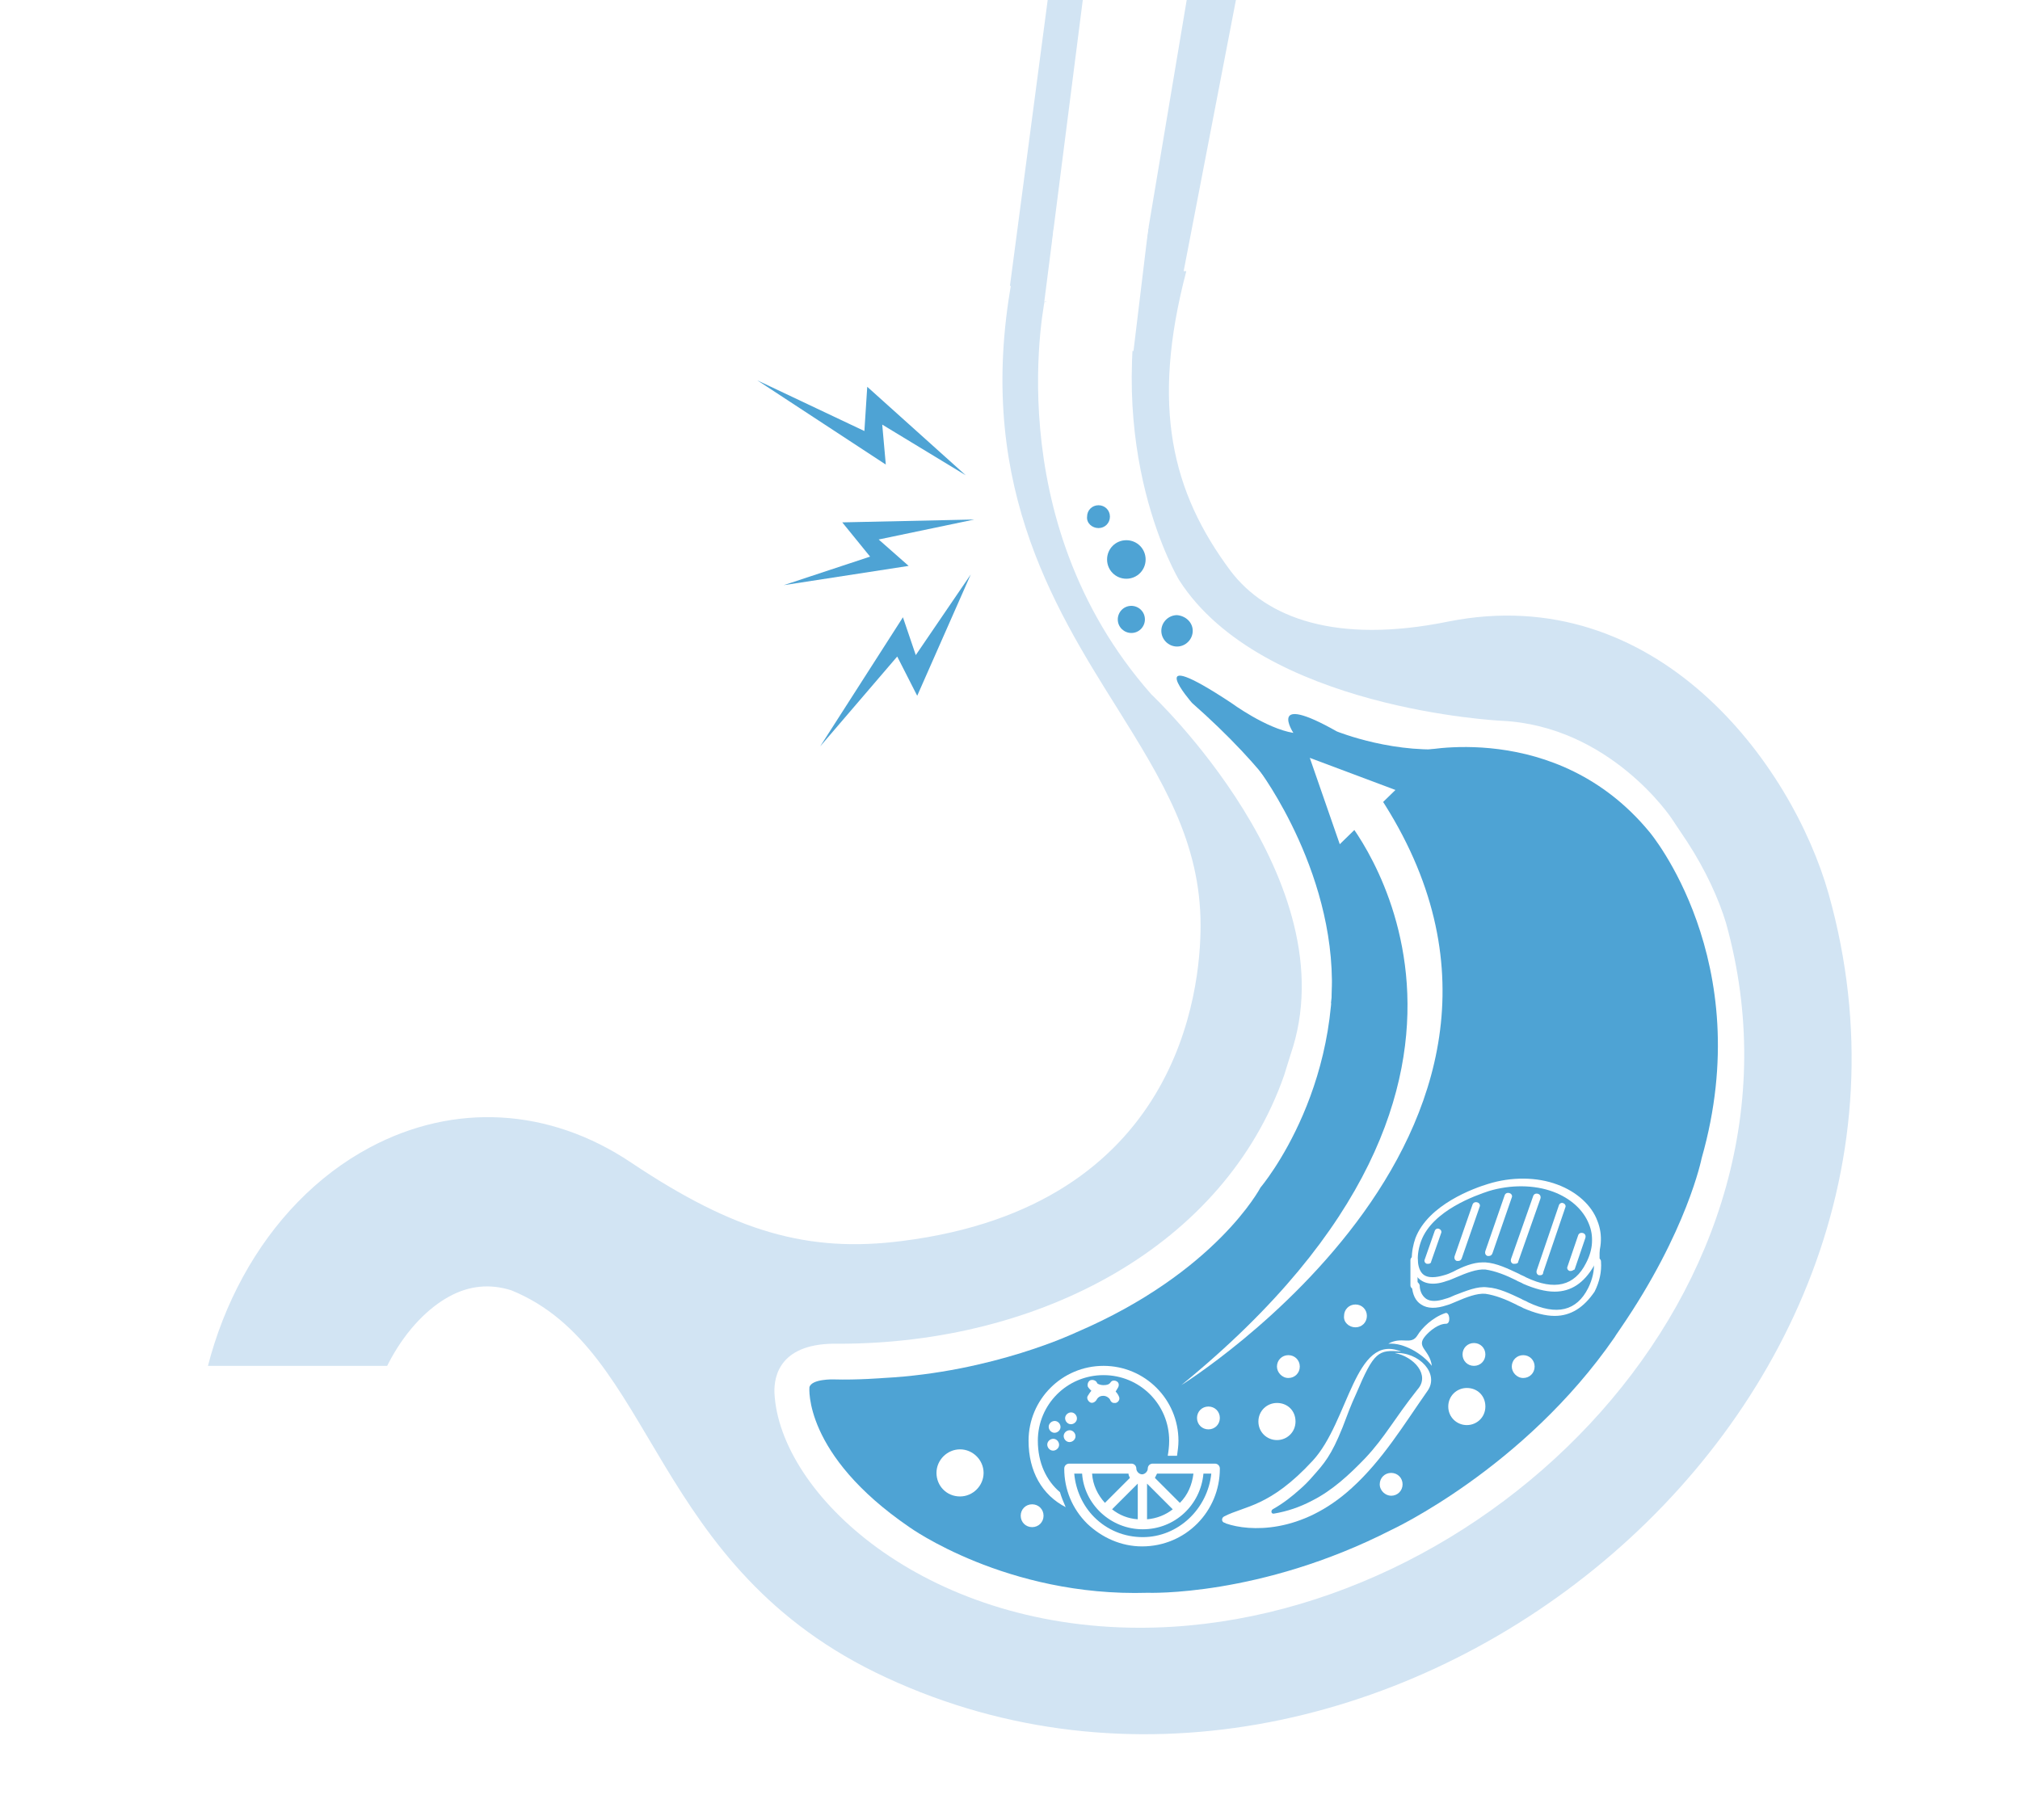 <?xml version="1.0" encoding="utf-8"?>
<!-- Generator: Adobe Illustrator 21.0.0, SVG Export Plug-In . SVG Version: 6.00 Build 0)  -->
<svg version="1.1" id="레이어_1" xmlns="http://www.w3.org/2000/svg" xmlns:xlink="http://www.w3.org/1999/xlink" x="0px"
	 y="0px" viewBox="0 0 283 255" style="enable-background:new 0 0 283 255;" xml:space="preserve">
<style type="text/css">
	.st0{filter:url(#Adobe_OpacityMaskFilter);}
	.st1{fill:url(#SVGID_2_);}
	.st2{mask:url(#SVGID_1_);}
	.st3{clip-path:url(#SVGID_4_);fill:#D2E4F3;}
	.st4{clip-path:url(#SVGID_4_);fill:#4EA3D4;}
	.st5{clip-path:url(#SVGID_4_);fill:#FFFFFF;}
	.st6{fill:#4EA3D4;}
	.st7{filter:url(#Adobe_OpacityMaskFilter_1_);}
	.st8{fill:url(#SVGID_6_);}
	.st9{mask:url(#SVGID_5_);}
	.st10{clip-path:url(#SVGID_8_);fill:#FFFFFF;}
	.st11{fill:#FFFFFF;}
</style>
<defs>
	<filter id="Adobe_OpacityMaskFilter" filterUnits="userSpaceOnUse" x="2.3" y="-28.3" width="282.1" height="272.4">
		<feColorMatrix  type="matrix" values="1 0 0 0 0  0 1 0 0 0  0 0 1 0 0  0 0 0 1 0"/>
	</filter>
</defs>
<mask maskUnits="userSpaceOnUse" x="2.3" y="-28.3" width="282.1" height="272.4" id="SVGID_1_">
	<g class="st0">
		
			<linearGradient id="SVGID_2_" gradientUnits="userSpaceOnUse" x1="-137.621" y1="705.874" x2="-136.621" y2="705.874" gradientTransform="matrix(0 -29.973 -29.973 0 21501.729 -4067.446)">
			<stop  offset="0" style="stop-color:#FFFFFF"/>
			<stop  offset="1" style="stop-color:#000000"/>
		</linearGradient>
		<rect x="-265" y="-157" class="st1" width="1218.9" height="793.7"/>
	</g>
</mask>
<g class="st2">
	<g>
		<defs>
			<rect id="SVGID_3_" x="2.3" y="-28.3" width="282.1" height="272.4"/>
		</defs>
		<clipPath id="SVGID_4_">
			<use xlink:href="#SVGID_3_"  style="overflow:visible;"/>
		</clipPath>
		<polygon class="st3" points="141.5,40 148.8,-15.3 176.1,-15.3 165,42.3 143.3,42.3 		"/>
		<path class="st3" d="M236.4,118c2.6,4,4.4,8,5.4,11.3c14.3,51.1-33.7,98.8-82.1,98.8c-30.4,0-50.5-18.8-51.2-32.9
			c-0.1-2.4,0.8-7.1,9-6.9h0c28.5,0,54.1-13.9,62.4-37.6l0.9-2.9c8.4-24.3-19.5-50.5-19.5-50.5c-21.8-24.7-14.8-55.9-14.8-55.9
			l0.7-4.7h13.3c-6.3,26.5,4.7,44.6,4.7,44.6c11.6,18.1,45.1,19.7,45.1,19.7c15.3,0.7,23.9,13.7,23.9,13.7L236.4,118z M256.2,125.3
			c-5.2-18.4-24.2-44-53.3-38.2c-15.7,3.2-25.5-0.5-30.5-7.1c-8.2-11-11.2-23-6.2-42H142c-5.7,28.8,5.4,46.7,14.5,61.2
			c6.3,10.1,11.7,18.8,11.7,30.5c0,9.1-3,39.3-41.8,44.2c-13.2,1.7-23.5-1.3-38-11c-11.5-7.7-24.8-8.4-36.6-2.1
			c-14.8,7.9-24.4,25.5-24.5,44.8c0,7.8,1.5,15.3,4.4,22.5h26.7c-6.1-8.9-7.4-17.1-7.4-22.5c0-12,6.2-20.8,11.9-23.9
			c2.9-1.6,5.8-1.8,8.7-0.9c20.5,8.3,19.2,38.9,52.6,54.3C191.7,266.4,277.1,199.8,256.2,125.3"/>
		<path class="st4" d="M167.1,88.4c0,1.2-1,2.2-2.2,2.2c-1.2,0-2.2-1-2.2-2.2c0-1.2,1-2.2,2.2-2.2C166.1,86.3,167.1,87.2,167.1,88.4
			"/>
		<path class="st4" d="M160.5,78.4c0,1.5-1.2,2.7-2.7,2.7c-1.5,0-2.7-1.2-2.7-2.7c0-1.5,1.2-2.7,2.7-2.7
			C159.3,75.7,160.5,76.9,160.5,78.4"/>
		<path class="st4" d="M160.4,86.8c0,1-0.8,1.9-1.9,1.9c-1,0-1.9-0.8-1.9-1.9c0-1,0.8-1.9,1.9-1.9C159.5,84.9,160.4,85.7,160.4,86.8
			"/>
		<path class="st4" d="M186.2,129.3c0,0-0.4-7.8-1-10c-0.6-2.2,3-12.3,13.5-14c0,0,19.3-4.6,32.4,11.3c0,0,15.2,18,7.3,45.7
			c0,0-2,10.2-11.4,23.9c-0.5,0.7-0.8,1.2-0.8,1.2c-12.7,18.4-31.3,27-31.3,27c-18.4,9.4-34.1,8.8-34.1,8.8
			c-19.8,0.6-33.4-9.2-33.4-9.2c-14.9-10.2-14-19.6-14-19.6c0.3-1.2,3.4-1.1,3.4-1.1c3.3,0.1,7-0.2,7-0.2c15.3-0.8,27-6.4,27-6.4
			c19.6-8.4,25.8-20.3,25.8-20.3S189.3,151.5,186.2,129.3"/>
		<path class="st4" d="M186.1,128.4c0,0,2.1-11.2-19.1-29.9c0,0-7.5-8.6,5.5,0c0,0,4.9,3.6,8.7,4.2c0,0-3.8-5.8,6.1-0.2
			c0,0,8.4,3.4,16.8,2.3l0.5,18.1L186.1,128.4z"/>
		<polygon class="st5" points="187.7,118.3 195.5,110.7 183.5,106.2 		"/>
		<path class="st5" d="M188.4,114.5c0,0,30.8,35.8-22.9,79.6c0,0,59.1-36.7,27.1-83.5L188.4,114.5z"/>
		<path class="st4" d="M176.4,107.9c0,0,11.4,15.1,10.1,32.7l4.1-1l-3-19.6l-6.9-11.5L176.4,107.9z"/>
		<polygon class="st5" points="146.3,42.3 153.1,-11 168.1,-11 159.6,39.7 		"/>
		<polygon class="st5" points="160.9,31.8 158.8,49.2 146.3,45 147.6,32.2 		"/>
	</g>
</g>
<polygon class="st6" points="123.6,59.5 135.3,66.6 121.5,54.2 121.1,60.4 106.1,53.3 124.1,65.1 "/>
<polygon class="st6" points="136,80.5 128.3,91.8 126.5,86.5 114.9,104.6 125.7,92 128.5,97.5 "/>
<polygon class="st6" points="123.1,75.6 136.5,72.8 118,73.2 121.9,78 109.8,82 127.3,79.3 "/>
<g>
	<defs>
		<filter id="Adobe_OpacityMaskFilter_1_" filterUnits="userSpaceOnUse" x="-1.1" y="184.4" width="82.9" height="51.8">
			<feColorMatrix  type="matrix" values="1 0 0 0 0  0 1 0 0 0  0 0 1 0 0  0 0 0 1 0"/>
		</filter>
	</defs>
	<mask maskUnits="userSpaceOnUse" x="-1.1" y="184.4" width="82.9" height="51.8" id="SVGID_5_">
		<g class="st7">
			
				<linearGradient id="SVGID_6_" gradientUnits="userSpaceOnUse" x1="-137.792" y1="702.64" x2="-136.792" y2="702.64" gradientTransform="matrix(0 -32.295 -32.295 0 23036.271 -4226.287)">
				<stop  offset="0" style="stop-color:#FFFFFF"/>
				<stop  offset="1" style="stop-color:#000000"/>
			</linearGradient>
			<rect x="-265" y="-157" class="st8" width="1218.9" height="793.7"/>
		</g>
	</mask>
	<g class="st9">
		<g>
			<defs>
				<rect id="SVGID_7_" x="-1.1" y="184.4" width="82.9" height="51.8"/>
			</defs>
			<clipPath id="SVGID_8_">
				<use xlink:href="#SVGID_7_"  style="overflow:visible;"/>
			</clipPath>
			<rect x="7.9" y="191.4" class="st10" width="64.9" height="43.8"/>
		</g>
	</g>
	<path class="st11" d="M147.9,201.7c-0.4-0.2-0.9,0-1.1,0.4c-0.2,0.4,0,0.9,0.4,1.1c0.4,0.2,0.9,0,1.1-0.4
		C148.5,202.4,148.3,201.9,147.9,201.7"/>
	<path class="st11" d="M150.4,198c-0.4-0.2-0.9,0-1.1,0.4c-0.2,0.4,0,0.9,0.4,1.1c0.4,0.2,0.9,0,1.1-0.4
		C151,198.7,150.8,198.2,150.4,198"/>
	<path class="st11" d="M148.1,199.2c-0.4-0.2-0.9,0-1.1,0.4c-0.2,0.4,0,0.9,0.4,1.1c0.4,0.2,0.9,0,1.1-0.4
		C148.7,199.9,148.5,199.4,148.1,199.2"/>
	<path class="st11" d="M150.2,200.5c-0.4-0.2-0.9,0-1.1,0.4c-0.2,0.4,0,0.9,0.4,1.1c0.4,0.2,0.9,0,1.1-0.4
		C150.8,201.2,150.6,200.7,150.2,200.5"/>
	<path class="st11" d="M156.6,194.5c0.2-0.3,0.2-0.7-0.1-0.9c-0.3-0.2-0.7-0.2-0.9,0.1c-0.2,0.3-0.5,0.4-1,0.4
		c-0.5,0-0.9-0.2-0.9-0.3c-0.1-0.3-0.5-0.5-0.9-0.4c-0.3,0.1-0.5,0.5-0.4,0.9c0.1,0.2,0.3,0.4,0.5,0.6c-0.2,0.2-0.3,0.4-0.5,0.7
		c-0.2,0.3,0,0.7,0.3,0.9c0.3,0.2,0.7,0,0.9-0.3c0.3-0.6,0.8-0.6,1-0.6c0.4,0,0.8,0.3,0.9,0.5c0.1,0.3,0.3,0.5,0.6,0.5
		c0.1,0,0.1,0,0.2,0c0.4-0.1,0.6-0.5,0.5-0.8c-0.1-0.3-0.3-0.6-0.5-0.8C156.4,194.8,156.5,194.7,156.6,194.5"/>
	<path class="st11" d="M145.4,201.9c0-5.1,4.1-9.2,9.2-9.2c5.1,0,9.2,4.1,9.2,9.2c0,0.8-0.1,1.5-0.2,2.1h1.3
		c0.1-0.7,0.2-1.4,0.2-2.1c0-5.8-4.7-10.5-10.5-10.5c-5.8,0-10.5,4.7-10.5,10.5c0,4.3,1.9,7.6,5.2,9.3c-0.3-0.7-0.6-1.4-0.8-2.1
		C146.6,207.5,145.4,205,145.4,201.9"/>
	<path class="st11" d="M160.1,215.4c-2.6,0-5-1-6.8-2.8c-1.6-1.6-2.6-3.8-2.8-6.1h1.1c0.3,4.3,4,7.8,8.5,7.8c4.5,0,8.1-3.4,8.5-7.8
		h1.1C169.2,211.4,165.1,215.4,160.1,215.4 M165.3,210.6l-3.5-3.5c0.1-0.2,0.2-0.4,0.3-0.6h5.1C167,208.1,166.4,209.5,165.3,210.6
		 M160.7,207.9l3.6,3.6c-1,0.8-2.3,1.3-3.6,1.4V207.9z M159.4,207.9l0,5c-1.4-0.1-2.6-0.6-3.6-1.4L159.4,207.9z M158.3,207.1
		l-3.5,3.5c-1-1.1-1.7-2.5-1.8-4.1h5.1C158.1,206.7,158.2,206.9,158.3,207.1 M170.9,205.8L170.9,205.8c0-0.4-0.3-0.7-0.7-0.7h-8.7
		c-0.4,0-0.7,0.3-0.7,0.7c0,0,0,0,0,0c0,0.4-0.4,0.8-0.8,0.8c-0.4,0-0.8-0.4-0.8-0.8c0,0,0,0,0,0c0-0.4-0.3-0.7-0.7-0.7h-8.7
		c-0.4,0-0.7,0.3-0.7,0.7h0c0,2.9,1.1,5.6,3.2,7.7c2.1,2,4.8,3.2,7.7,3.2C166.1,216.7,170.9,211.8,170.9,205.8z"/>
	<path class="st11" d="M183.9,204.7c-6,6.5-9.5,6.3-12.4,7.8c-0.4,0.2-0.4,0.8,0.1,0.9c0.1,0,0.1,0.1,0.2,0.1
		c3.2,1.1,10.5,1.5,17.6-5c4.3-3.9,7.3-8.9,10.6-13.6c1.7-2.4-1.2-5.5-4.6-5.3c2.7,0.5,5,3.1,3.2,5.1c-3.4,4.3-4.5,6.6-7.3,9.6
		c-2.3,2.4-4.7,4.6-7.5,6c-1.7,0.9-3.5,1.5-5.3,1.8c-0.4,0.1-0.5-0.4-0.2-0.6c1.6-0.9,2.8-1.9,3.7-2.7c0.7-0.6,1.3-1.2,1.9-1.9
		c1.6-1.8,2.6-2.9,4.2-6.9c0.6-1.6,1.2-3.2,1.9-4.7c2.5-5.9,3.1-6.2,6.3-5.9C189.8,186.7,189,199.2,183.9,204.7"/>
	<path class="st11" d="M198.6,187.1c-0.9,1.5-2.2,0.1-4.1,1.2c2.2-0.2,4.9,1.5,6.1,3.1c-0.3-2.3-2.3-2.6-0.9-4.2
		c0.6-0.7,1.8-1.7,2.9-1.7c0.7,0,0.5-1.7-0.1-1.5C200.7,184.6,199.2,186.1,198.6,187.1"/>
	<path class="st11" d="M205.5,199.7c1.4,0,2.6-1.1,2.6-2.6s-1.1-2.6-2.6-2.6c-1.4,0-2.6,1.1-2.6,2.6S204.1,199.7,205.5,199.7"/>
	<path class="st11" d="M178.9,201.8c1.4,0,2.6-1.1,2.6-2.6s-1.1-2.6-2.6-2.6c-1.4,0-2.6,1.1-2.6,2.6S177.5,201.8,178.9,201.8"/>
	<path class="st11" d="M194.9,209.6c0.9,0,1.6-0.7,1.6-1.6c0-0.9-0.7-1.6-1.6-1.6c-0.9,0-1.6,0.7-1.6,1.6
		C193.3,208.9,194.1,209.6,194.9,209.6"/>
	<path class="st11" d="M169.3,200.3c0.9,0,1.6-0.7,1.6-1.6c0-0.9-0.7-1.6-1.6-1.6c-0.9,0-1.6,0.7-1.6,1.6
		C167.7,199.6,168.4,200.3,169.3,200.3"/>
	<path class="st11" d="M180.5,193.1c0.9,0,1.6-0.7,1.6-1.6c0-0.9-0.7-1.6-1.6-1.6c-0.9,0-1.6,0.7-1.6,1.6
		C178.9,192.3,179.6,193.1,180.5,193.1"/>
	<path class="st11" d="M206.5,191.4c0.9,0,1.6-0.7,1.6-1.6c0-0.9-0.7-1.6-1.6-1.6c-0.9,0-1.6,0.7-1.6,1.6
		C204.9,190.7,205.6,191.4,206.5,191.4"/>
	<path class="st11" d="M144.6,214c0.9,0,1.6-0.7,1.6-1.6c0-0.9-0.7-1.6-1.6-1.6c-0.9,0-1.6,0.7-1.6,1.6
		C143,213.3,143.7,214,144.6,214"/>
	<path class="st11" d="M213.4,193.1c0.9,0,1.6-0.7,1.6-1.6c0-0.9-0.7-1.6-1.6-1.6c-0.9,0-1.6,0.7-1.6,1.6
		C211.8,192.3,212.5,193.1,213.4,193.1"/>
	<path class="st6" d="M153.9,74c0.9,0,1.6-0.7,1.6-1.6c0-0.9-0.7-1.6-1.6-1.6c-0.9,0-1.6,0.7-1.6,1.6C152.2,73.3,153,74,153.9,74"/>
	<path class="st11" d="M189.9,186c0.9,0,1.6-0.7,1.6-1.6c0-0.9-0.7-1.6-1.6-1.6c-0.9,0-1.6,0.7-1.6,1.6
		C188.2,185.3,189,186,189.9,186"/>
	<path class="st11" d="M134.5,209.7c1.8,0,3.3-1.5,3.3-3.3s-1.5-3.3-3.3-3.3c-1.8,0-3.3,1.5-3.3,3.3S132.6,209.7,134.5,209.7"/>
	<path class="st11" d="M207.7,176.9c0.1,0,0.2,0,0.4,0c1.6,0.1,3.2,0.9,4.7,1.6c0.3,0.2,0.7,0.3,1,0.5c4,1.9,6.8,1.2,8.4-2
		c1-1.9,1.1-3.8,0.4-5.5c-0.8-2-2.6-3.6-5-4.5c-2.7-1-6-1-9-0.1c0,0,0,0,0,0c-1.8,0.6-7.9,2.7-9.5,7c-0.7,1.9-0.6,3.8,0.2,4.6
		c0.7,0.7,2,0.5,3,0.2c0.4-0.1,0.9-0.3,1.3-0.5C204.9,177.5,206.4,176.9,207.7,176.9 M217.8,181c-1.3,0-2.8-0.4-4.4-1.1
		c-0.3-0.2-0.7-0.3-1-0.5c-1.4-0.7-2.9-1.3-4.3-1.5c-1.2-0.1-2.7,0.5-4.1,1.1c-0.5,0.2-0.9,0.4-1.3,0.5c-2.2,0.8-3.4,0.2-4-0.4
		c-1.3-1.3-1-3.9-0.4-5.6c1.8-4.7,8.2-7,10.2-7.6c3.2-1,6.8-1,9.7,0.1c2.7,1,4.8,2.9,5.6,5.1c0.8,2,0.6,4.2-0.5,6.3
		C221.9,179.8,220.1,181,217.8,181"/>
	<path class="st11" d="M217.8,184.4c-1.3,0-2.8-0.4-4.4-1.1c-0.3-0.2-0.7-0.3-1-0.5c-1.4-0.7-2.9-1.3-4.3-1.5
		c-1.2-0.1-2.7,0.5-4.1,1.1c-0.5,0.2-0.9,0.4-1.3,0.5c-1.5,0.5-2.7,0.5-3.6-0.1c-0.8-0.5-1.2-1.4-1.3-2.6c0-0.3,0.2-0.5,0.5-0.6
		c0.3,0,0.5,0.2,0.6,0.5c0,0.6,0.2,1.4,0.9,1.9c0.6,0.4,1.5,0.4,2.7,0c0.4-0.1,0.9-0.3,1.3-0.5c1.6-0.6,3.2-1.3,4.6-1.1
		c1.6,0.1,3.2,0.9,4.7,1.6c0.3,0.2,0.7,0.3,1,0.5c4,1.9,6.8,1.2,8.4-2c0.6-1.2,0.9-2.5,0.8-3.7c0-0.3,0.2-0.5,0.5-0.5
		c0.3,0,0.5,0.2,0.5,0.5c0.1,1.4-0.2,2.8-0.9,4.2C221.9,183.2,220.1,184.4,217.8,184.4"/>
	<path class="st11" d="M223.6,177.1c-0.3,0-0.5-0.2-0.5-0.5v-3.5c0-0.3,0.2-0.5,0.5-0.5c0.3,0,0.5,0.2,0.5,0.5v3.5
		C224.1,176.9,223.9,177.1,223.6,177.1"/>
	<path class="st11" d="M198.1,180.6c-0.3,0-0.5-0.2-0.5-0.5v-3.5c0-0.3,0.2-0.5,0.5-0.5c0.3,0,0.5,0.2,0.5,0.5v3.5
		C198.6,180.4,198.4,180.6,198.1,180.6"/>
	<path class="st11" d="M200.1,177.1c-0.1,0-0.1,0-0.2,0c-0.3-0.1-0.4-0.4-0.3-0.6l1.4-4c0.1-0.3,0.4-0.4,0.6-0.3
		c0.3,0.1,0.4,0.4,0.3,0.6l-1.4,4C200.5,177,200.3,177.1,200.1,177.1"/>
	<path class="st11" d="M204.3,176.7c-0.1,0-0.1,0-0.2,0c-0.3-0.1-0.4-0.4-0.3-0.7l2.5-7.2c0.1-0.3,0.4-0.4,0.7-0.3
		c0.3,0.1,0.4,0.4,0.3,0.6l-2.5,7.2C204.7,176.6,204.5,176.7,204.3,176.7"/>
	<path class="st11" d="M208.6,176c-0.1,0-0.1,0-0.2,0c-0.3-0.1-0.4-0.4-0.3-0.7l2.7-7.8c0.1-0.3,0.4-0.4,0.7-0.3
		c0.3,0.1,0.4,0.4,0.3,0.6l-2.7,7.8C209,175.9,208.8,176,208.6,176"/>
	<path class="st11" d="M212.2,177.1c-0.1,0-0.1,0-0.2,0c-0.3-0.1-0.4-0.4-0.3-0.7l3.1-8.8c0.1-0.3,0.4-0.4,0.7-0.3
		c0.3,0.1,0.4,0.4,0.3,0.7l-3.1,8.8C212.7,177,212.5,177.1,212.2,177.1"/>
	<path class="st11" d="M215.8,178.7c-0.1,0-0.1,0-0.2,0c-0.3-0.1-0.4-0.4-0.3-0.7l3.1-9.1c0.1-0.3,0.4-0.4,0.6-0.3
		c0.3,0.1,0.4,0.4,0.3,0.6l-3.1,9.1C216.2,178.6,216,178.7,215.8,178.7"/>
	<path class="st11" d="M220.1,178.1c-0.1,0-0.1,0-0.2,0c-0.3-0.1-0.4-0.4-0.3-0.6l1.5-4.4c0.1-0.3,0.4-0.4,0.7-0.3
		c0.3,0.1,0.4,0.4,0.3,0.7l-1.5,4.4C220.5,177.9,220.3,178.1,220.1,178.1"/>
</g>
</svg>
